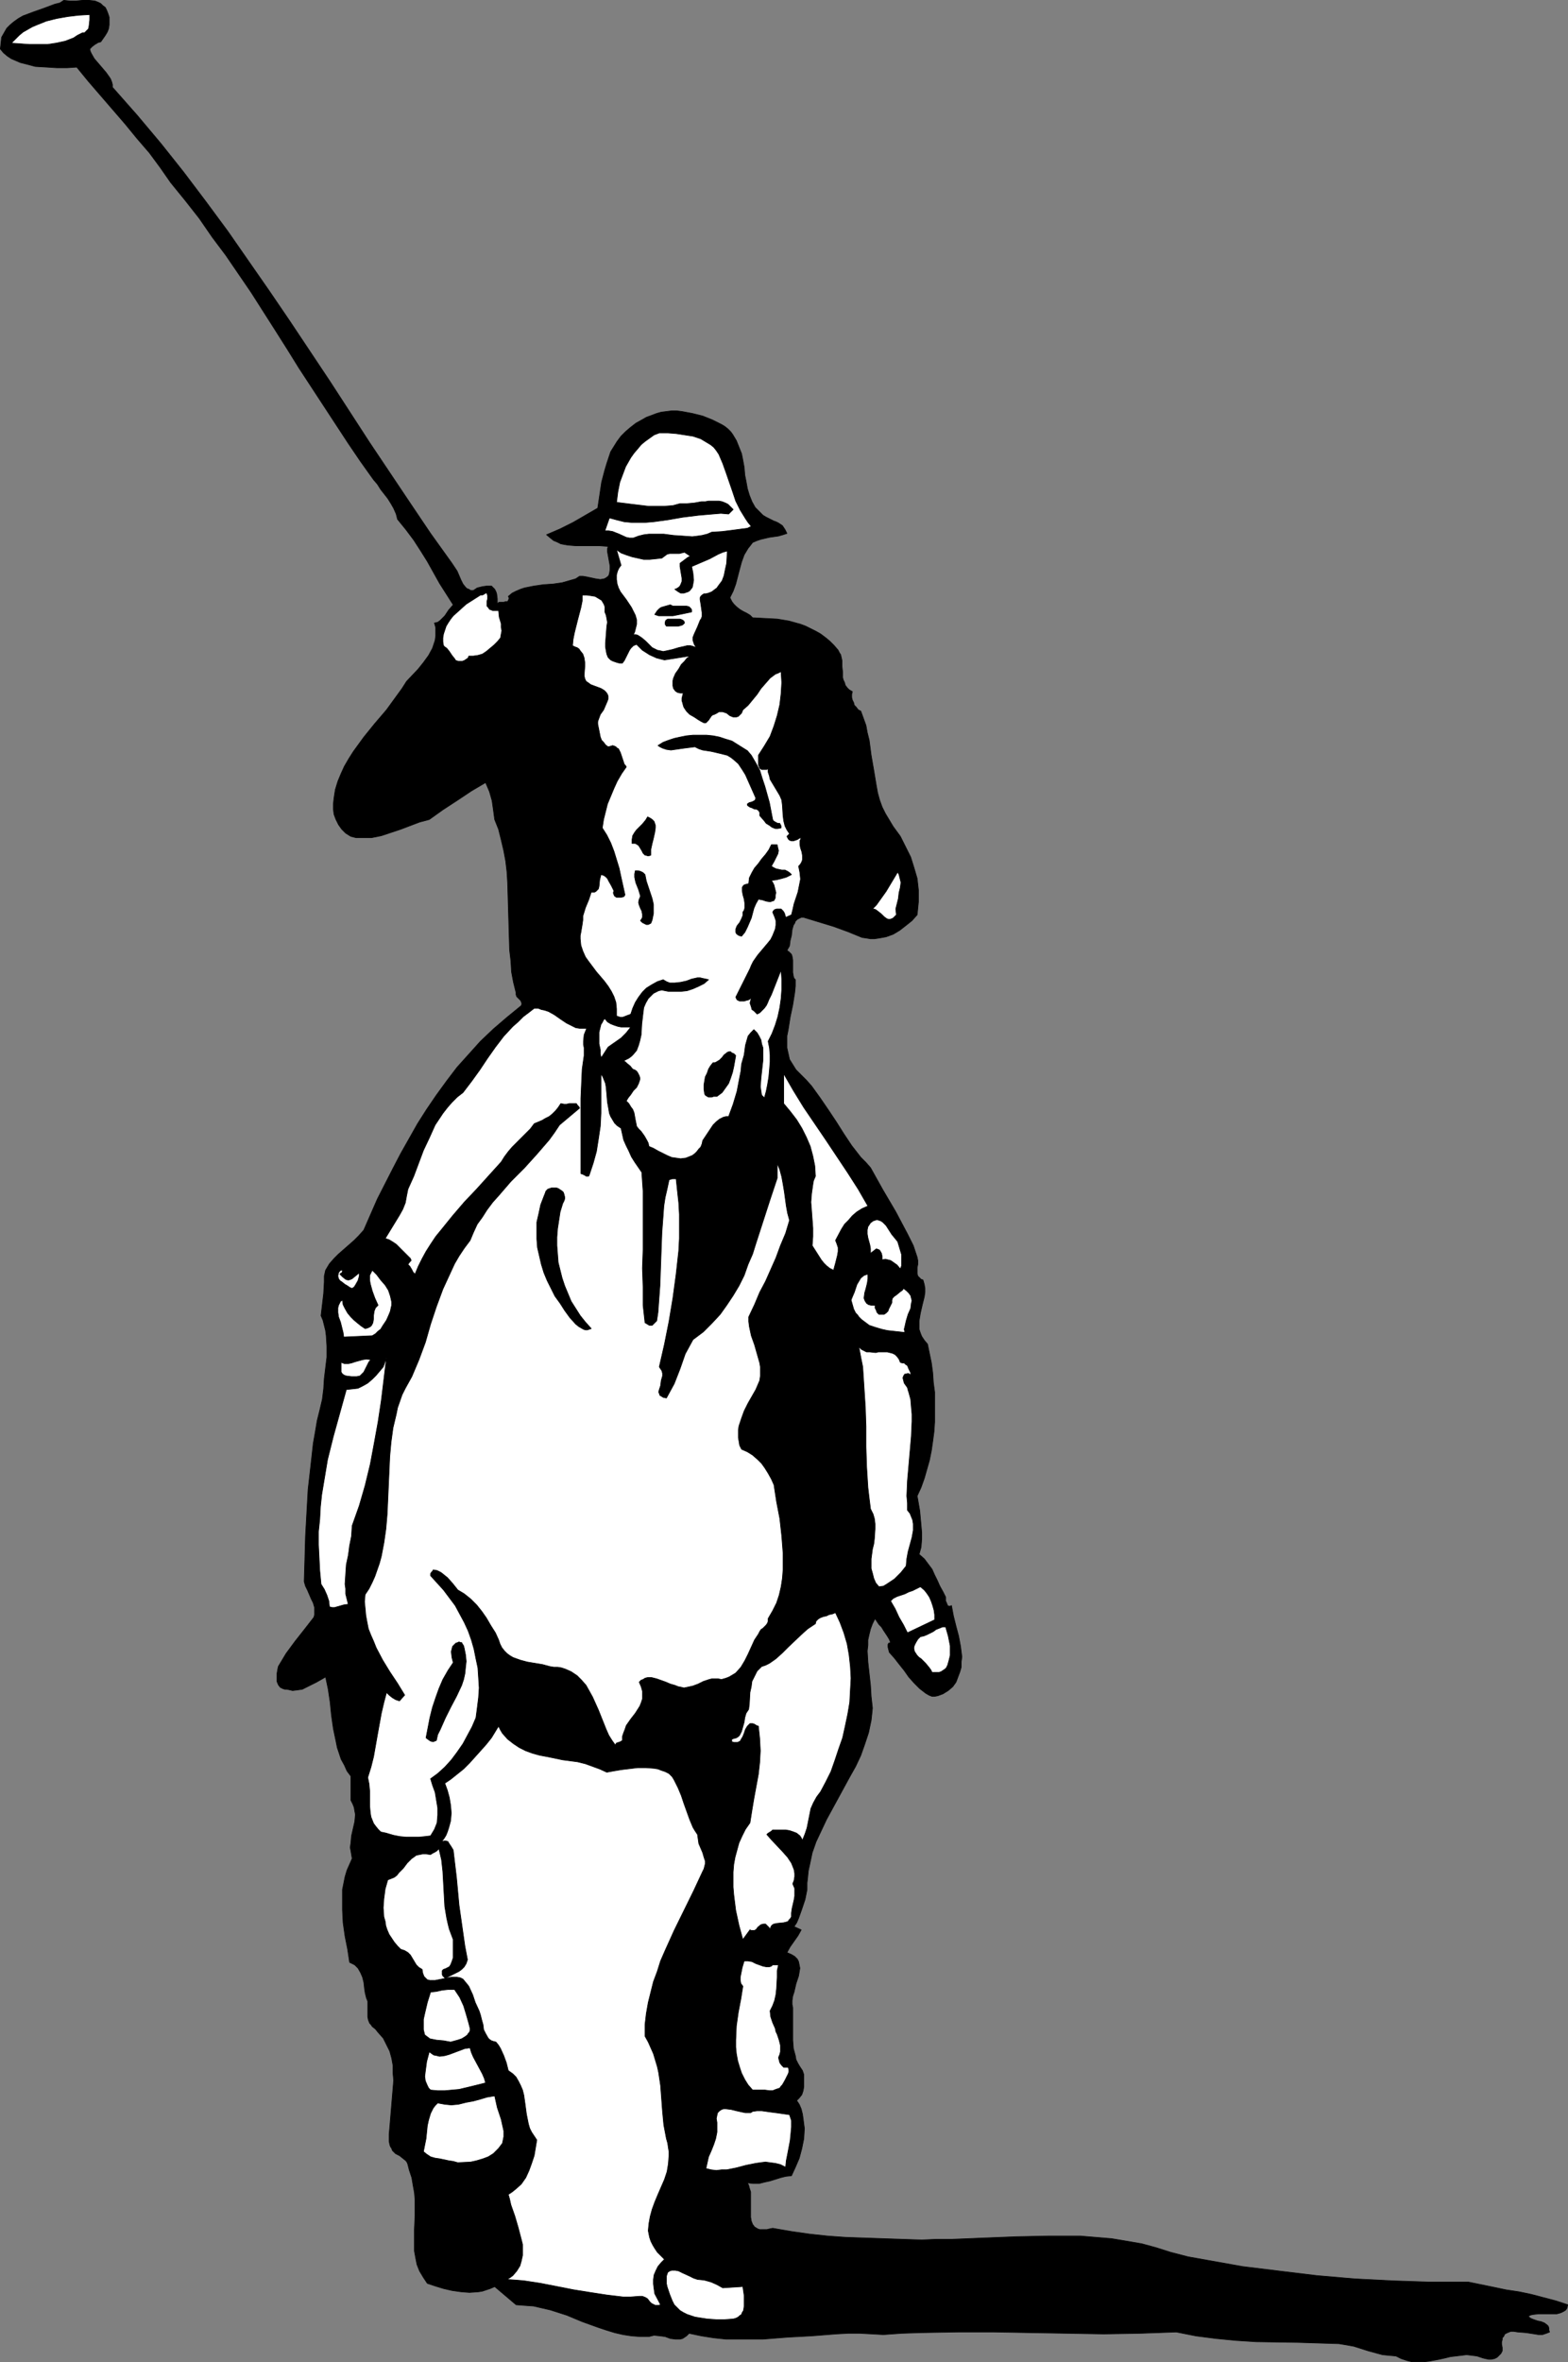 <?xml version="1.0" encoding="UTF-8" standalone="no"?>
<svg
   version="1.0"
   width="103.444mm"
   height="155.711mm"
   id="svg36"
   sodipodi:docname="Polo 4.wmf"
   xmlns:inkscape="http://www.inkscape.org/namespaces/inkscape"
   xmlns:sodipodi="http://sodipodi.sourceforge.net/DTD/sodipodi-0.dtd"
   xmlns="http://www.w3.org/2000/svg"
   xmlns:svg="http://www.w3.org/2000/svg">
  <rect width="100%" height="100%" fill="#808080" stroke="none"/>
  <sodipodi:namedview
     id="namedview36"
     pagecolor="#ffffff"
     bordercolor="#000000"
     borderopacity="0.25"
     inkscape:showpageshadow="2"
     inkscape:pageopacity="0.0"
     inkscape:pagecheckerboard="0"
     inkscape:deskcolor="#d1d1d1"
     inkscape:document-units="mm" />
  <defs
     id="defs1">
    <pattern
       id="WMFhbasepattern"
       patternUnits="userSpaceOnUse"
       width="6"
       height="6"
       x="0"
       y="0" />
  </defs>
  <path
     style="fill:#000000;fill-opacity:1;fill-rule:evenodd;stroke:#000000;stroke-width:0.162px;stroke-linecap:round;stroke-linejoin:round;stroke-miterlimit:4;stroke-dasharray:none;stroke-opacity:1"
     d="m 26.899,3.313 0.323,0.97 v 0.97 0.97 l -0.162,0.97 -0.323,0.808 -0.485,0.808 -1.131,1.616 -0.646,0.162 -0.808,0.485 -0.646,0.485 -0.646,0.646 0.162,0.646 0.323,0.646 0.646,1.131 1.939,2.262 0.969,1.131 0.808,1.131 0.323,0.485 0.323,0.808 0.162,0.646 v 0.646 l 6.139,6.948 5.978,7.11 5.655,7.11 5.493,7.272 5.493,7.433 5.17,7.433 5.17,7.433 5.17,7.595 10.017,15.028 9.855,15.19 10.178,15.19 5.008,7.433 5.331,7.433 0.646,0.97 0.646,0.97 0.485,1.131 0.485,1.131 0.485,0.97 0.646,0.808 0.323,0.323 0.485,0.162 0.485,0.323 h 0.646 l 0.485,-0.323 0.485,-0.323 1.292,-0.323 1.131,-0.162 h 1.131 l 0.485,0.485 0.323,0.323 0.323,0.646 0.162,0.485 0.162,1.293 v 1.131 l 0.485,-0.323 h 0.485 0.646 l 0.485,-0.162 h 0.485 l 0.162,-0.323 0.162,-0.323 v -0.323 l -0.162,-0.323 0.969,-0.808 0.969,-0.485 1.131,-0.485 0.969,-0.323 2.423,-0.485 2.262,-0.323 2.423,-0.162 2.262,-0.323 1.131,-0.323 1.131,-0.323 1.131,-0.323 0.969,-0.646 h 0.808 l 0.969,0.162 2.262,0.485 1.131,0.162 0.969,-0.162 0.323,-0.162 0.485,-0.323 0.323,-0.323 0.162,-0.485 0.162,-0.97 v -0.97 l -0.323,-1.778 -0.323,-1.778 v -0.646 l 0.162,-0.646 -2.1,-0.162 h -2.1 -3.877 l -1.939,-0.162 -0.969,-0.162 -0.808,-0.162 -0.969,-0.485 -0.808,-0.323 -0.808,-0.646 -0.969,-0.808 3.393,-1.454 3.231,-1.616 3.07,-1.778 3.07,-1.778 0.485,-3.232 0.485,-3.232 0.808,-3.07 0.485,-1.616 0.485,-1.454 0.485,-1.454 0.808,-1.293 0.808,-1.293 0.969,-1.293 1.131,-1.131 1.131,-0.97 1.454,-1.131 1.454,-0.808 1.131,-0.646 1.292,-0.485 1.292,-0.485 1.131,-0.323 1.292,-0.162 1.292,-0.162 h 1.292 l 1.292,0.162 2.585,0.485 2.585,0.646 2.423,0.97 2.262,1.131 0.808,0.485 0.808,0.646 0.646,0.646 0.485,0.646 0.969,1.616 0.646,1.616 0.646,1.616 0.323,1.616 0.323,1.778 0.162,1.939 0.323,1.616 0.323,1.778 0.485,1.616 0.646,1.616 0.808,1.454 0.646,0.646 0.646,0.646 0.646,0.646 0.808,0.485 0.969,0.485 0.969,0.485 0.485,0.162 0.646,0.323 0.969,0.646 0.646,0.97 0.485,0.97 -0.969,0.323 -1.131,0.323 -2.262,0.323 -2.1,0.485 -0.969,0.323 -1.131,0.485 -0.485,0.646 -0.646,0.808 -0.969,1.616 -0.646,1.778 -0.485,1.778 -0.969,3.717 -0.646,1.778 -0.808,1.616 0.485,0.97 0.485,0.646 0.646,0.646 0.808,0.646 0.808,0.485 0.969,0.485 0.808,0.485 0.646,0.646 3.07,0.162 3.07,0.162 2.908,0.485 2.908,0.808 1.292,0.485 1.292,0.646 1.292,0.646 1.131,0.646 1.292,0.97 0.969,0.808 1.131,1.131 0.969,1.131 0.323,0.646 0.323,0.485 0.323,1.454 v 1.454 l 0.162,1.454 v 1.293 l 0.162,0.646 0.323,0.646 0.162,0.646 0.485,0.646 0.485,0.485 0.808,0.485 -0.162,0.646 v 0.808 l 0.162,0.646 0.323,0.646 0.162,0.646 0.485,0.485 0.485,0.646 0.646,0.323 0.646,1.778 0.646,1.778 0.323,1.778 0.485,1.939 0.485,3.717 0.646,3.717 0.646,3.878 0.323,1.778 0.485,1.778 0.646,1.778 0.808,1.616 0.969,1.616 0.969,1.616 1.777,2.424 1.292,2.585 1.292,2.585 0.808,2.585 0.808,2.747 0.323,2.909 v 1.454 1.454 l -0.162,1.616 -0.162,1.616 -1.292,1.454 -1.616,1.293 -1.454,1.131 -1.616,0.97 -1.777,0.646 -1.777,0.323 -1.131,0.162 h -0.969 l -0.969,-0.162 -1.131,-0.162 -3.554,-1.454 -3.554,-1.293 -3.716,-1.131 -3.716,-1.131 h -0.646 l -0.646,0.323 -0.323,0.162 -0.485,0.485 -0.162,0.485 -0.323,0.485 -0.323,1.131 -0.162,1.454 -0.323,1.293 -0.162,1.293 -0.646,1.131 0.485,0.323 0.323,0.323 0.323,0.323 0.162,0.485 0.162,0.97 v 0.97 1.131 0.97 l 0.162,0.97 0.162,0.485 0.323,0.323 v 1.616 l -0.162,1.616 -0.485,3.07 -0.646,3.07 -0.485,3.07 -0.323,1.616 v 1.454 1.454 l 0.323,1.454 0.323,1.454 0.808,1.293 0.808,1.293 1.292,1.293 1.292,1.293 1.292,1.454 2.1,2.909 2.1,3.07 1.939,2.909 1.939,3.07 1.939,2.909 2.262,2.909 1.292,1.293 1.131,1.293 3.07,5.494 1.616,2.747 1.616,2.747 1.454,2.747 1.454,2.747 1.454,2.909 0.969,2.909 0.162,0.808 v 0.97 l -0.162,0.808 v 0.646 0.808 l 0.162,0.646 0.485,0.485 0.323,0.323 0.485,0.162 0.323,1.131 0.162,0.97 v 0.97 l -0.162,1.131 -0.485,1.939 -0.485,2.101 -0.323,1.939 v 1.131 0.97 l 0.323,0.97 0.323,0.808 0.646,0.97 0.808,0.97 0.969,4.686 0.323,2.424 0.162,2.424 0.323,2.424 v 2.424 2.424 2.585 l -0.162,2.424 -0.323,2.424 -0.323,2.262 -0.485,2.424 -0.646,2.262 -0.646,2.262 -0.808,2.262 -0.969,2.101 0.646,3.717 0.162,1.778 0.162,1.778 0.162,1.778 v 1.778 l -0.162,1.939 -0.485,1.778 1.292,1.131 0.969,1.293 0.969,1.293 0.646,1.454 0.646,1.293 0.646,1.454 0.808,1.454 0.646,1.293 v 0.97 l 0.162,0.323 0.323,0.808 0.323,0.162 h 0.323 l 0.323,-0.162 0.485,2.585 0.646,2.585 0.646,2.424 0.485,2.585 0.323,2.585 -0.162,1.293 v 1.293 l -0.323,1.131 -0.485,1.293 -0.485,1.293 -0.808,1.131 -1.131,0.97 -1.292,0.808 -1.292,0.485 -0.808,0.162 h -0.646 l -0.808,-0.323 -0.808,-0.485 -1.454,-1.131 -1.454,-1.454 -1.292,-1.454 -1.131,-1.616 -1.292,-1.616 -1.131,-1.454 -1.292,-1.454 -0.162,-0.646 -0.162,-0.646 v -0.323 -0.323 l 0.162,-0.323 0.485,-0.162 -0.323,-0.808 -0.485,-0.808 -0.969,-1.454 -0.485,-0.808 -0.646,-0.646 -0.969,-1.454 -0.646,1.293 -0.485,1.293 -0.323,1.293 -0.323,1.454 v 1.293 l -0.162,1.454 0.162,2.747 0.646,5.817 0.162,2.747 0.323,2.909 -0.162,1.616 -0.162,1.454 -0.646,3.07 -0.969,2.909 -0.969,2.747 -1.292,2.747 -1.454,2.585 -2.908,5.333 -2.908,5.333 -1.292,2.747 -1.292,2.747 -0.969,2.747 -0.646,3.07 -0.323,1.454 -0.162,1.616 -0.162,1.454 v 1.616 l -0.485,2.424 -0.808,2.424 -0.808,2.262 -0.485,1.131 -0.646,0.97 1.777,0.808 -0.808,1.454 -1.939,2.747 -0.808,1.454 1.131,0.485 0.808,0.485 0.646,0.646 0.323,0.646 0.162,0.808 0.162,0.808 -0.162,0.97 -0.162,0.97 -0.646,1.939 -0.485,2.101 -0.323,0.97 -0.162,1.131 v 0.97 l 0.162,0.808 v 2.101 1.939 2.101 1.939 l 0.162,2.101 0.485,1.778 0.162,0.97 0.485,0.97 0.485,0.808 0.646,0.97 0.323,0.97 v 0.97 1.131 0.97 l -0.162,0.97 -0.323,0.97 -0.646,0.808 -0.646,0.646 0.646,0.97 0.485,1.131 0.323,1.293 0.162,1.131 0.162,1.293 0.162,1.131 -0.162,2.585 -0.485,2.424 -0.646,2.424 -0.969,2.262 -0.969,2.101 -1.454,0.162 -1.292,0.323 -2.585,0.808 -1.454,0.323 -1.292,0.323 h -1.454 l -1.454,-0.162 0.323,0.646 0.162,0.646 0.323,0.97 v 0.97 0.97 3.393 0.97 l 0.162,0.97 0.323,0.808 0.485,0.646 0.808,0.485 0.485,0.162 h 0.485 1.292 l 0.646,-0.162 0.808,-0.162 4.685,0.808 4.524,0.646 4.524,0.485 4.524,0.323 9.37,0.323 4.685,0.162 4.847,0.162 3.716,-0.162 h 3.877 l 7.916,-0.323 8.078,-0.323 7.916,-0.162 h 4.039 4.039 l 3.877,0.323 3.877,0.323 3.877,0.646 3.716,0.646 3.554,0.97 3.554,1.131 4.362,1.131 4.524,0.808 9.047,1.616 9.209,1.131 9.37,1.131 9.37,0.808 9.37,0.485 9.532,0.323 h 9.532 l 6.301,1.293 3.07,0.646 3.231,0.485 3.07,0.646 3.07,0.808 3.07,0.808 2.908,0.97 -0.162,0.808 -0.323,0.485 -0.485,0.323 -0.646,0.323 -0.485,0.162 -0.646,0.162 h -2.262 -0.808 -1.454 l -1.454,0.162 -0.646,0.162 -0.485,0.323 0.646,0.485 0.808,0.323 0.969,0.323 0.808,0.162 0.808,0.323 0.646,0.485 0.323,0.323 0.162,0.485 v 0.485 l 0.162,0.485 -0.808,0.323 -0.969,0.323 h -0.969 l -0.969,-0.162 -2.1,-0.323 -2.1,-0.162 -0.969,-0.162 h -0.808 l -0.808,0.323 -0.646,0.323 -0.323,0.646 -0.323,0.323 v 0.485 l -0.162,0.485 v 0.646 l 0.162,0.808 v 0.808 l -0.323,0.646 -0.485,0.485 -0.485,0.485 -0.646,0.323 -0.808,0.162 h -0.646 l -0.808,-0.162 -0.646,-0.162 -1.454,-0.485 -1.292,-0.162 -1.292,-0.162 -1.292,0.162 -2.746,0.323 -1.292,0.323 -1.454,0.323 -2.585,0.485 -1.454,0.162 h -1.292 -1.454 l -1.292,-0.323 -1.454,-0.485 -1.292,-0.646 -1.777,-0.162 -1.616,-0.162 -3.554,-0.97 -3.554,-1.131 -1.777,-0.323 -1.939,-0.323 -5.17,-0.162 -5.17,-0.162 -10.34,-0.162 -5.008,-0.323 -5.008,-0.485 -5.008,-0.646 -4.847,-0.97 -9.047,0.323 -9.047,0.162 -9.047,-0.162 -9.209,-0.162 -9.047,-0.162 h -9.209 l -9.209,0.162 -4.685,0.162 -4.524,0.323 -2.908,-0.162 -2.908,-0.162 h -3.07 l -2.908,0.162 -6.139,0.485 -5.978,0.323 -6.139,0.485 h -3.07 -3.07 -3.07 l -3.07,-0.323 -3.07,-0.485 -3.07,-0.646 -0.646,0.646 -0.485,0.323 -0.485,0.323 -0.646,0.162 h -1.131 l -1.292,-0.162 -1.292,-0.485 -1.292,-0.162 -1.454,-0.162 -0.646,0.162 -0.646,0.162 h -2.262 l -2.1,-0.162 -2.1,-0.323 -2.1,-0.485 -2.1,-0.646 -1.939,-0.646 -4.039,-1.454 -3.877,-1.616 -4.039,-1.293 -2.1,-0.485 -2.1,-0.485 -2.262,-0.162 -2.1,-0.162 -5.331,-4.525 -1.131,0.485 -0.969,0.323 -0.969,0.323 -0.969,0.162 -2.262,0.162 -2.1,-0.162 -2.262,-0.323 -2.1,-0.485 -2.1,-0.646 -1.939,-0.646 -0.969,-1.454 -0.969,-1.616 -0.646,-1.616 -0.323,-1.616 -0.323,-1.778 v -1.616 -3.717 l 0.162,-3.555 v -3.878 l -0.162,-1.778 -0.323,-1.778 -0.323,-1.939 -0.646,-1.939 -0.162,-0.646 -0.162,-0.646 -0.162,-0.485 -0.323,-0.485 -0.808,-0.646 -0.808,-0.646 -0.969,-0.485 -0.808,-0.808 -0.162,-0.485 -0.323,-0.485 -0.162,-0.485 -0.162,-0.808 v -1.778 l 0.162,-1.778 0.323,-3.878 0.323,-3.878 0.323,-3.878 -0.162,-1.778 v -1.939 l -0.323,-1.778 -0.485,-1.778 -0.808,-1.616 -0.808,-1.616 -1.292,-1.454 -0.646,-0.808 -0.808,-0.646 -0.323,-0.485 -0.323,-0.323 -0.323,-0.808 -0.162,-0.808 v -2.909 -0.97 l -0.323,-0.808 -0.323,-1.293 -0.162,-1.131 -0.162,-1.454 -0.323,-1.293 -0.485,-1.131 -0.646,-1.131 -0.323,-0.323 -0.485,-0.485 -0.646,-0.323 -0.646,-0.323 -0.485,-3.232 -0.646,-3.232 -0.485,-3.393 -0.162,-3.232 v -3.393 -1.616 l 0.323,-1.616 0.323,-1.616 0.485,-1.616 0.646,-1.454 0.646,-1.454 -0.162,-0.97 -0.162,-0.97 -0.162,-0.808 0.162,-1.131 0.162,-1.778 0.808,-3.555 0.162,-1.778 -0.162,-0.808 -0.162,-0.97 -0.323,-0.808 -0.485,-0.97 v -5.979 l -0.969,-1.293 -0.646,-1.454 -0.808,-1.454 -0.485,-1.454 -0.485,-1.454 -0.323,-1.616 -0.646,-3.07 -0.485,-3.393 -0.323,-3.232 -0.485,-3.232 -0.646,-3.07 -2.262,1.293 -2.262,1.131 -1.292,0.646 -1.131,0.162 -1.292,0.162 -0.646,-0.162 -0.808,-0.162 H 71.005 l -0.485,-0.162 -0.323,-0.162 -0.323,-0.162 -0.485,-0.646 -0.323,-0.808 v -0.97 -0.97 l 0.162,-0.97 0.162,-0.808 0.969,-1.616 0.969,-1.616 2.262,-3.07 2.423,-3.07 2.262,-2.909 0.162,-0.646 v -0.646 -1.131 l -0.323,-1.131 -0.485,-0.97 -0.485,-1.131 -0.485,-1.131 -0.485,-0.97 -0.323,-1.131 0.162,-5.494 0.162,-5.817 0.323,-5.817 0.323,-5.817 0.646,-5.656 0.646,-5.817 0.485,-2.747 0.485,-2.909 0.646,-2.585 0.646,-2.747 0.323,-2.585 0.162,-2.585 0.646,-5.333 v -2.747 l -0.162,-2.585 -0.162,-1.293 -0.323,-1.293 -0.323,-1.293 -0.485,-1.131 0.323,-2.747 0.323,-2.747 0.162,-2.909 v -1.454 l 0.323,-1.454 0.969,-1.616 1.131,-1.293 1.131,-1.131 1.292,-1.131 2.585,-2.262 1.131,-1.131 1.292,-1.454 3.393,-7.756 3.877,-7.595 1.939,-3.717 2.1,-3.717 2.1,-3.717 2.262,-3.555 2.423,-3.555 2.585,-3.555 2.585,-3.393 2.908,-3.232 2.908,-3.232 3.231,-3.07 3.393,-2.909 3.554,-2.909 0.162,-0.485 -0.162,-0.485 -0.162,-0.323 -0.323,-0.323 -0.646,-0.646 -0.162,-0.485 v -0.485 l -0.646,-2.585 -0.485,-2.585 -0.162,-2.747 -0.323,-2.747 -0.162,-5.494 -0.162,-5.656 -0.162,-5.494 -0.162,-2.747 -0.323,-2.747 -0.485,-2.585 -0.646,-2.747 -0.646,-2.585 -0.969,-2.424 -0.323,-2.424 -0.323,-2.262 -0.646,-2.262 -0.969,-2.262 -3.554,2.101 -3.393,2.262 -3.716,2.424 -3.393,2.424 -2.423,0.646 -4.685,1.778 -2.423,0.808 -2.423,0.808 -2.423,0.485 H 90.069 88.776 l -1.292,-0.323 -1.292,-0.808 -0.969,-0.97 -0.808,-1.131 -0.646,-1.293 -0.485,-1.293 -0.162,-1.293 v -1.293 l 0.162,-1.454 0.323,-2.101 0.646,-2.101 0.808,-1.939 0.808,-1.778 1.131,-1.939 1.131,-1.778 2.585,-3.555 2.746,-3.393 2.908,-3.393 2.585,-3.555 1.292,-1.778 1.131,-1.778 2.908,-3.07 1.292,-1.616 1.292,-1.778 0.969,-1.778 0.323,-0.97 0.323,-0.97 0.162,-1.131 v -0.97 -1.131 l -0.323,-1.131 0.808,-0.162 0.646,-0.485 0.646,-0.646 0.485,-0.485 0.969,-1.454 1.131,-1.293 -3.393,-5.332 -3.07,-5.494 -1.616,-2.585 -1.777,-2.747 -1.939,-2.585 -2.1,-2.585 -0.323,-1.293 -0.646,-1.454 -0.646,-1.131 -0.808,-1.293 -1.777,-2.262 -0.808,-1.293 -0.969,-1.131 -3.231,-4.525 -3.07,-4.525 -6.139,-9.372 -6.139,-9.372 -2.908,-4.686 -3.07,-4.848 -5.978,-9.372 -6.301,-9.211 -3.393,-4.525 -3.231,-4.686 -3.554,-4.525 -3.554,-4.363 -2.585,-3.717 -2.746,-3.717 -3.07,-3.555 -2.908,-3.555 -3.07,-3.555 -3.07,-3.555 -3.07,-3.555 -2.908,-3.555 -2.423,0.162 H 14.136 L 11.551,16.725 8.805,16.563 6.382,15.917 5.089,15.594 3.958,15.109 2.827,14.624 1.858,13.978 0.889,13.17 0.081,12.2 0.242,10.746 0.404,9.291 1.05,8.16 1.696,7.029 2.504,6.221 3.473,5.413 4.604,4.605 5.735,3.959 8.32,2.989 11.067,2.02 13.652,1.05 14.944,0.727 15.913,0.081 17.367,0.242 h 1.616 l 1.616,-0.162 h 1.616 l 1.454,0.162 0.808,0.323 0.646,0.323 0.485,0.485 0.646,0.485 0.323,0.646 z"
     id="path1" />
  <path
     style="fill:#ffffff;fill-opacity:1;fill-rule:evenodd;stroke:#000000;stroke-width:0.162px;stroke-linecap:round;stroke-linejoin:round;stroke-miterlimit:4;stroke-dasharray:none;stroke-opacity:1"
     d="m 22.376,3.636 v 1.293 l -0.162,1.454 -0.162,0.808 -0.485,0.485 -0.485,0.485 H 20.599 L 20.276,8.322 19.306,8.807 18.337,9.453 16.237,10.261 13.975,10.746 11.875,11.069 H 9.613 7.351 L 2.827,10.746 3.797,9.776 4.766,8.807 5.735,7.999 7.997,6.706 9.128,6.221 11.551,5.252 14.136,4.605 16.883,4.121 19.629,3.797 Z"
     id="path2" />
  <path
     style="fill:#ffffff;fill-opacity:1;fill-rule:evenodd;stroke:#000000;stroke-width:0.162px;stroke-linecap:round;stroke-linejoin:round;stroke-miterlimit:4;stroke-dasharray:none;stroke-opacity:1"
     d="m 179.249,113.195 0.969,2.262 0.808,2.262 1.616,4.686 0.808,2.424 1.131,2.262 1.292,2.101 0.646,0.97 0.808,0.97 -0.969,0.485 -1.292,0.162 -2.423,0.323 -2.585,0.323 -2.585,0.162 -1.131,0.485 -1.292,0.323 -1.131,0.162 -1.292,0.162 -2.262,-0.162 -2.423,-0.162 -2.423,-0.323 h -2.585 -1.131 l -1.292,0.162 -1.292,0.323 -1.292,0.485 h -0.969 l -0.808,-0.162 -1.777,-0.808 -0.808,-0.323 -0.808,-0.323 -0.969,-0.162 h -0.969 l 1.131,-3.232 1.777,0.485 1.939,0.485 1.777,0.162 h 1.777 1.777 l 1.939,-0.162 3.554,-0.485 3.716,-0.646 3.877,-0.485 3.716,-0.323 1.939,-0.162 1.939,0.162 1.131,-1.131 -0.646,-0.646 -0.646,-0.646 -0.646,-0.323 -0.808,-0.323 -0.808,-0.162 h -0.808 -1.777 l -0.808,0.162 h -0.969 l -1.777,0.323 -1.777,0.162 h -1.777 l -1.777,0.485 -2.1,0.162 h -1.939 -2.1 l -4.039,-0.485 -3.877,-0.485 0.323,-2.585 0.485,-2.424 0.969,-2.585 0.485,-1.293 0.646,-1.131 0.646,-1.131 0.808,-1.131 0.969,-1.131 0.808,-0.97 0.969,-0.808 1.131,-0.808 1.131,-0.808 1.292,-0.485 h 2.1 l 2.1,0.162 2.1,0.323 2.1,0.323 1.939,0.646 0.808,0.485 0.808,0.485 0.808,0.485 0.808,0.646 0.646,0.808 z"
     id="path3" />
  <path
     style="fill:#ffffff;fill-opacity:1;fill-rule:evenodd;stroke:#000000;stroke-width:0.162px;stroke-linecap:round;stroke-linejoin:round;stroke-miterlimit:4;stroke-dasharray:none;stroke-opacity:1"
     d="m 165.031,139.049 0.646,-0.485 0.646,-0.485 0.646,-0.162 h 0.808 1.616 l 0.646,-0.162 0.646,-0.162 1.454,0.97 -0.646,0.323 -0.646,0.485 -0.646,0.485 -0.646,0.485 v 0.808 l 0.162,0.97 0.323,1.939 v 0.808 l -0.323,0.808 -0.162,0.323 -0.323,0.323 -0.485,0.323 -0.485,0.162 0.646,0.485 0.808,0.485 h 0.485 0.323 l 0.485,-0.162 0.485,-0.162 0.323,-0.162 0.323,-0.323 0.485,-0.646 0.162,-0.808 0.162,-0.97 -0.162,-1.778 -0.162,-0.808 -0.162,-0.808 1.131,-0.485 1.131,-0.485 2.262,-0.97 2.1,-1.131 1.131,-0.485 1.131,-0.323 -0.162,3.07 -0.323,1.454 -0.323,1.616 -0.485,1.293 -0.969,1.293 -0.323,0.485 -0.646,0.485 -0.646,0.485 -0.808,0.323 -0.646,0.162 h -0.485 l -0.485,0.323 -0.323,0.323 -0.162,0.323 v 0.485 l 0.162,0.97 0.162,1.131 0.162,1.131 v 0.97 l -0.162,0.485 -0.323,0.485 -0.323,0.808 -0.323,0.808 -0.808,1.778 -0.323,0.808 v 0.808 l 0.323,0.97 0.485,0.808 -0.808,-0.323 -0.646,-0.162 h -0.808 l -0.646,0.162 -1.454,0.323 -1.616,0.485 -1.454,0.323 -0.808,0.162 -0.646,-0.162 -0.808,-0.162 -0.646,-0.323 -0.646,-0.323 -0.808,-0.808 -0.808,-0.808 -0.969,-0.808 -0.969,-0.646 -0.485,-0.162 h -0.646 l 0.323,-0.646 0.162,-0.646 0.323,-1.293 v -1.131 l -0.323,-1.131 -0.485,-0.97 -0.485,-0.97 -1.292,-1.939 -1.454,-1.939 -0.485,-0.97 -0.323,-0.97 -0.162,-1.131 v -1.131 l 0.162,-0.646 0.162,-0.485 0.323,-0.646 0.485,-0.646 -1.131,-3.878 1.131,0.808 1.292,0.485 1.454,0.485 1.454,0.323 1.454,0.323 h 1.454 l 1.616,-0.162 z"
     id="path4" />
  <path
     style="fill:#ffffff;fill-opacity:1;fill-rule:evenodd;stroke:#000000;stroke-width:0.162px;stroke-linecap:round;stroke-linejoin:round;stroke-miterlimit:4;stroke-dasharray:none;stroke-opacity:1"
     d="m 121.411,147.775 0.162,0.646 v 0.808 l -0.162,0.646 v 0.485 0.646 l 0.323,0.323 0.323,0.485 0.485,0.162 0.323,0.162 h 1.454 l 0.162,1.616 0.485,1.616 v 0.97 l 0.162,0.808 -0.162,0.808 -0.162,0.97 -0.808,0.97 -0.808,0.808 -0.969,0.808 -0.969,0.808 -0.969,0.646 -1.131,0.323 -1.131,0.162 h -1.131 l -0.162,0.485 -0.485,0.323 -0.485,0.323 -0.485,0.162 h -0.485 -0.485 l -0.646,-0.162 -0.323,-0.485 -0.646,-0.808 -0.323,-0.485 -0.323,-0.485 -0.646,-0.808 -0.485,-0.323 -0.323,-0.323 -0.162,-0.97 v -0.97 l 0.162,-0.97 0.323,-0.97 0.323,-0.97 0.485,-0.808 0.646,-0.97 0.646,-0.808 1.616,-1.454 1.616,-1.454 1.777,-1.131 1.777,-1.131 h 0.162 0.323 l 0.323,-0.162 0.485,-0.323 h 0.162 z"
     id="path5" />
  <path
     style="fill:#ffffff;fill-opacity:1;fill-rule:evenodd;stroke:#000000;stroke-width:0.162px;stroke-linecap:round;stroke-linejoin:round;stroke-miterlimit:4;stroke-dasharray:none;stroke-opacity:1"
     d="m 150.814,152.461 0.323,0.808 0.162,0.808 0.162,0.97 -0.162,0.97 -0.162,2.101 -0.162,2.101 v 0.97 l 0.162,0.97 0.162,0.808 0.323,0.808 0.646,0.646 0.646,0.323 0.969,0.323 0.646,0.162 h 0.646 l 0.485,-0.646 0.323,-0.646 0.323,-0.646 0.323,-0.646 0.323,-0.646 0.323,-0.485 0.646,-0.646 0.808,-0.323 1.454,1.454 1.777,1.131 1.777,0.808 1.939,0.485 6.139,-0.97 -0.162,0.323 -0.323,0.162 -0.646,0.808 -0.808,0.808 -0.646,1.131 -0.808,1.131 -0.485,1.131 -0.162,0.646 v 0.646 0.646 l 0.162,0.646 0.485,0.646 0.485,0.323 0.646,0.162 h 0.808 l -0.162,0.646 -0.162,0.646 v 0.646 l 0.162,0.485 0.162,0.646 0.162,0.485 0.646,0.97 0.808,0.808 1.131,0.646 0.969,0.646 0.808,0.485 0.323,0.162 0.323,0.162 h 0.485 l 0.323,-0.323 0.323,-0.323 0.323,-0.485 0.323,-0.485 0.323,-0.323 0.485,-0.162 0.646,-0.323 0.485,-0.323 h 0.485 0.485 l 0.969,0.323 0.808,0.646 0.808,0.323 h 0.485 0.323 l 0.485,-0.162 0.323,-0.323 0.485,-0.485 0.323,-0.808 1.292,-1.131 2.262,-2.747 0.969,-1.454 1.131,-1.293 1.131,-1.293 1.292,-0.97 0.808,-0.323 0.646,-0.323 0.162,2.747 -0.162,2.747 -0.323,2.747 -0.646,2.747 -0.808,2.585 -0.969,2.585 -1.454,2.424 -1.454,2.262 v 0.646 0.485 0.485 0.323 0.485 l 0.162,0.323 0.162,0.485 0.485,0.323 h 0.969 0.323 l 0.323,-0.323 v 0.97 l 0.323,0.97 0.162,0.808 0.485,0.808 0.969,1.616 0.969,1.616 0.485,1.131 0.162,1.293 0.162,2.585 0.162,1.293 0.323,1.293 0.485,0.97 0.323,0.485 0.323,0.485 -0.646,0.646 0.323,0.646 0.323,0.323 0.485,0.162 h 0.485 l 0.969,-0.323 0.485,-0.323 0.485,-0.162 -0.162,0.485 -0.162,0.323 v 0.97 l 0.162,0.808 0.162,0.485 0.162,0.485 0.162,0.97 v 0.97 l -0.162,0.485 -0.162,0.323 -0.323,0.485 -0.323,0.323 0.162,0.808 0.162,0.808 0.162,1.616 -0.323,1.616 -0.323,1.616 -0.969,2.909 -0.323,1.454 -0.323,1.293 -1.454,0.646 -0.162,-0.646 -0.162,-0.485 -0.323,-0.485 -0.485,-0.485 h -0.646 -0.485 l -0.485,0.162 -0.323,0.323 -0.162,0.323 0.485,1.131 0.323,0.97 v 1.131 l -0.162,0.97 -0.323,0.808 -0.323,0.808 -0.485,0.97 -0.646,0.808 -2.585,3.07 -1.131,1.616 -0.485,0.97 -0.323,0.808 -3.554,7.11 0.162,0.323 0.162,0.323 0.646,0.323 h 0.485 0.646 l 0.485,-0.162 0.646,-0.162 0.485,-0.323 h 0.162 l -0.162,0.485 -0.162,0.646 0.162,0.485 0.162,0.485 0.162,0.646 0.485,0.323 0.808,0.808 0.646,-0.323 0.485,-0.485 0.646,-0.646 0.485,-0.646 0.323,-0.646 0.323,-0.808 0.323,-0.646 0.323,-0.646 2.423,-6.14 0.162,2.424 v 2.424 l -0.162,2.262 -0.323,2.262 -0.485,2.262 -0.646,2.101 -0.808,2.101 -0.969,1.939 0.323,1.616 0.162,1.778 v 1.778 l -0.162,1.939 -0.162,1.778 -0.323,1.939 -0.323,1.616 -0.485,1.778 v -0.162 l -0.646,-0.646 -0.162,-0.97 -0.162,-1.131 0.162,-2.262 0.485,-4.363 v -2.101 -0.97 l -0.323,-0.97 -0.162,-0.97 -0.485,-0.97 -0.485,-0.808 -0.808,-0.808 -0.485,0.485 -0.323,0.323 -0.646,0.808 -0.323,1.131 -0.323,1.131 -0.323,2.424 -0.323,1.131 -0.323,1.131 -0.162,1.778 -0.323,1.616 -0.646,3.393 -0.969,3.232 -1.131,3.07 h -0.646 l -0.646,0.162 -0.969,0.485 -0.808,0.646 -0.808,0.808 -0.646,0.97 -0.646,0.97 -1.292,1.939 -0.162,0.808 -0.323,0.808 -0.485,0.485 -0.485,0.646 -0.485,0.485 -0.646,0.485 -0.808,0.323 -0.808,0.323 -1.292,0.162 -1.131,-0.162 -1.131,-0.162 -1.131,-0.485 -2.262,-1.131 -1.131,-0.646 -1.131,-0.485 -0.162,-0.808 -0.323,-0.646 -0.646,-1.131 -0.808,-1.131 -0.646,-0.646 -0.485,-0.646 -0.323,-1.616 -0.323,-1.778 -0.323,-0.808 -0.485,-0.646 -0.485,-0.808 -0.646,-0.646 0.485,-0.808 0.646,-0.808 0.646,-0.97 0.808,-0.808 0.485,-0.97 0.162,-0.485 0.162,-0.485 v -0.485 l -0.162,-0.485 -0.323,-0.646 -0.323,-0.485 -0.485,-0.323 -0.485,-0.162 -0.646,-0.808 -0.808,-0.646 -0.323,-0.323 -0.485,-0.323 0.646,-0.323 0.646,-0.323 0.646,-0.485 0.485,-0.485 0.808,-0.97 0.485,-1.293 0.323,-1.131 0.323,-1.454 0.162,-2.747 0.323,-2.747 0.162,-1.293 0.485,-1.131 0.646,-1.131 0.808,-0.808 0.485,-0.485 0.646,-0.323 0.646,-0.323 0.808,-0.162 1.616,0.323 h 1.777 1.454 l 1.454,-0.162 1.454,-0.485 1.454,-0.646 1.292,-0.646 1.131,-0.97 -0.646,-0.162 -0.808,-0.162 -0.646,-0.162 h -0.646 l -1.454,0.323 -1.292,0.485 -1.454,0.323 -1.454,0.162 h -0.646 -0.646 l -0.808,-0.323 -0.808,-0.485 -1.454,0.485 -1.454,0.808 -1.292,0.808 -0.969,0.97 -0.969,1.293 -0.808,1.293 -0.646,1.454 -0.485,1.454 -0.323,0.162 -0.485,0.162 -0.808,0.323 -0.485,0.162 h -0.485 l -0.485,-0.162 -0.485,-0.162 v -0.97 -0.808 l -0.162,-1.616 -0.485,-1.454 -0.646,-1.293 -0.808,-1.293 -0.969,-1.293 -1.939,-2.262 -1.939,-2.585 -0.808,-1.131 -0.646,-1.454 -0.485,-1.454 -0.162,-1.616 v -0.808 l 0.162,-0.808 0.162,-0.97 0.162,-0.97 0.162,-1.131 v -0.97 l 0.646,-2.101 0.808,-1.939 0.646,-1.939 h 0.808 l 0.323,-0.162 0.162,-0.162 0.485,-0.485 0.162,-0.646 0.162,-1.616 0.162,-0.646 0.162,-0.646 0.646,0.162 0.485,0.323 0.485,0.485 0.323,0.646 0.646,1.131 0.646,1.293 -0.162,0.485 0.162,0.485 0.162,0.323 0.485,0.323 h 1.131 l 0.646,-0.162 0.162,-0.162 0.162,-0.323 -0.969,-4.363 -0.485,-2.262 -0.646,-2.101 -0.646,-2.101 -0.808,-2.101 -0.969,-1.939 -1.131,-1.778 0.323,-2.101 0.485,-1.939 0.485,-1.939 0.808,-1.939 0.808,-1.939 0.808,-1.778 1.131,-1.939 1.131,-1.616 -0.162,-0.323 -0.323,-0.323 -0.323,-0.97 -0.323,-0.97 -0.323,-0.97 -0.485,-0.97 -0.323,-0.162 -0.323,-0.323 -0.323,-0.162 -0.485,-0.162 -0.485,0.162 -0.646,0.162 -0.646,-0.485 -0.485,-0.646 -0.485,-0.485 -0.323,-0.808 -0.323,-1.616 -0.323,-1.616 v -0.646 l 0.162,-0.485 0.485,-1.293 0.808,-1.131 0.485,-1.131 0.485,-1.131 0.162,-0.485 v -0.646 l -0.162,-0.485 -0.323,-0.485 -0.485,-0.485 -0.808,-0.485 -1.292,-0.485 -1.292,-0.485 -0.646,-0.485 -0.485,-0.323 -0.323,-0.646 -0.162,-0.808 0.162,-2.262 v -0.97 l -0.162,-1.131 -0.323,-0.97 -0.646,-0.808 -0.323,-0.485 -0.485,-0.323 -0.485,-0.162 -0.646,-0.323 0.162,-1.616 0.323,-1.616 0.808,-3.232 0.808,-3.07 0.323,-1.616 v -1.454 h 1.131 l 1.131,0.162 0.969,0.162 0.808,0.485 0.808,0.485 0.485,0.808 0.162,0.323 0.162,0.485 v 0.646 z"
     id="path6" />
  <path
     style="fill:#000000;fill-opacity:1;fill-rule:evenodd;stroke:#000000;stroke-width:0.162px;stroke-linecap:round;stroke-linejoin:round;stroke-miterlimit:4;stroke-dasharray:none;stroke-opacity:1"
     d="m 172.463,152.461 -2.262,0.485 -2.423,0.485 h -1.131 -1.292 -1.131 l -0.969,-0.323 0.323,-0.485 0.323,-0.485 0.485,-0.485 0.485,-0.323 1.131,-0.323 1.131,-0.323 0.646,0.323 h 0.808 0.808 1.777 l 0.646,0.162 0.162,0.162 0.323,0.323 0.162,0.323 z"
     id="path7" />
  <path
     style="fill:#000000;fill-opacity:1;fill-rule:evenodd;stroke:#000000;stroke-width:0.162px;stroke-linecap:round;stroke-linejoin:round;stroke-miterlimit:4;stroke-dasharray:none;stroke-opacity:1"
     d="m 170.686,155.208 -0.485,0.485 -0.485,0.162 -0.646,0.162 h -1.292 -0.646 -0.646 -0.323 l -0.323,-0.485 v -0.485 l 0.162,-0.485 0.485,-0.323 h 0.646 0.646 0.646 1.131 l 0.485,0.162 0.485,0.323 z"
     id="path8" />
  <path
     style="fill:#000000;fill-opacity:1;fill-rule:evenodd;stroke:#000000;stroke-width:0.162px;stroke-linecap:round;stroke-linejoin:round;stroke-miterlimit:4;stroke-dasharray:none;stroke-opacity:1"
     d="m 187.326,188.173 1.131,1.939 0.969,1.778 0.646,2.101 0.646,1.939 1.131,4.04 0.808,4.201 0.162,0.323 0.485,0.323 0.646,0.323 h 0.485 l 0.162,0.323 0.162,0.323 v 0.485 l -0.808,0.162 h -0.646 l -0.808,-0.323 -0.646,-0.485 -0.808,-0.485 -0.485,-0.646 -1.131,-1.293 v -0.485 -0.323 l -0.323,-0.485 -0.485,-0.323 h -0.485 l -0.646,-0.323 -0.485,-0.162 -0.485,-0.323 -0.162,-0.162 v -0.323 l 0.485,-0.323 0.646,-0.162 0.646,-0.323 0.162,-0.162 0.162,-0.485 -1.292,-2.909 -1.292,-2.909 -0.808,-1.293 -0.969,-1.454 -1.292,-1.131 -0.646,-0.485 -0.808,-0.485 -1.939,-0.485 -2.1,-0.485 -2.1,-0.323 -0.969,-0.323 -0.969,-0.485 -1.292,0.162 -1.292,0.162 -1.131,0.162 -1.131,0.162 -1.131,0.162 -1.131,-0.162 -0.969,-0.323 -0.646,-0.323 -0.485,-0.323 1.292,-0.808 1.292,-0.485 1.454,-0.485 1.454,-0.323 1.616,-0.323 1.616,-0.162 h 1.616 1.777 l 1.616,0.162 1.616,0.323 1.454,0.485 1.616,0.485 1.292,0.808 1.292,0.808 1.292,0.808 z"
     id="path9" />
  <path
     style="fill:#000000;fill-opacity:1;fill-rule:evenodd;stroke:#000000;stroke-width:0.162px;stroke-linecap:round;stroke-linejoin:round;stroke-miterlimit:4;stroke-dasharray:none;stroke-opacity:1"
     d="m 162.285,213.058 -0.485,0.162 h -0.323 l -0.485,-0.162 h -0.162 l -0.485,-0.485 -0.323,-0.646 -0.485,-0.808 -0.323,-0.485 -0.485,-0.323 -0.323,-0.162 h -0.323 -0.485 v -0.485 -0.485 l 0.162,-0.97 0.485,-0.808 0.485,-0.646 0.808,-0.808 0.646,-0.646 0.808,-0.97 0.485,-0.808 0.646,0.323 0.485,0.323 0.485,0.485 0.162,0.485 0.162,0.485 v 0.646 l -0.162,1.131 -0.323,1.454 -0.323,1.293 -0.323,1.454 z"
     id="path10" />
  <path
     style="fill:#000000;fill-opacity:1;fill-rule:evenodd;stroke:#000000;stroke-width:0.162px;stroke-linecap:round;stroke-linejoin:round;stroke-miterlimit:4;stroke-dasharray:none;stroke-opacity:1"
     d="m 193.789,210.472 0.162,0.808 0.162,0.646 -0.162,0.808 -0.323,0.646 -0.646,1.293 -0.646,1.131 0.485,0.323 0.646,0.323 1.454,0.323 h 0.808 l 0.646,0.323 0.485,0.323 0.485,0.485 -0.646,0.323 -0.646,0.323 -1.131,0.323 -1.292,0.323 -1.292,0.162 0.323,0.485 0.323,0.646 0.162,0.646 0.162,0.646 0.162,0.646 -0.162,0.646 v 0.646 l -0.323,0.646 -0.485,0.162 -0.485,0.162 -0.969,-0.162 -0.969,-0.323 -0.969,-0.162 -0.646,1.131 -0.485,1.131 -0.646,2.424 -0.485,1.131 -0.485,1.131 -0.646,1.293 -0.808,0.97 -0.646,-0.162 -0.485,-0.323 -0.162,-0.162 -0.162,-0.323 v -0.323 -0.485 l 0.323,-0.808 0.646,-0.808 0.485,-0.97 0.323,-0.808 v -0.485 -0.323 l 0.323,-0.485 0.162,-0.646 v -0.97 l -0.162,-1.131 -0.323,-1.131 -0.162,-0.97 v -0.485 -0.323 l 0.162,-0.323 0.323,-0.323 0.485,-0.162 0.646,-0.162 0.162,-1.454 0.646,-1.293 0.646,-1.131 0.969,-1.131 0.808,-1.131 0.969,-1.131 0.808,-1.131 0.646,-1.293 z"
     id="path11" />
  <path
     style="fill:#000000;fill-opacity:1;fill-rule:evenodd;stroke:#000000;stroke-width:0.162px;stroke-linecap:round;stroke-linejoin:round;stroke-miterlimit:4;stroke-dasharray:none;stroke-opacity:1"
     d="m 160.831,217.906 0.323,1.616 0.485,1.454 0.969,2.909 0.323,1.454 v 1.616 0.646 l -0.162,0.808 -0.162,0.808 -0.323,0.808 -0.323,0.162 -0.323,0.162 h -0.485 l -0.323,-0.162 -0.646,-0.323 -0.485,-0.485 0.323,-0.485 0.162,-0.323 v -0.808 l -0.162,-0.808 -0.323,-0.646 -0.323,-0.808 -0.162,-0.646 0.162,-0.808 0.162,-0.323 0.162,-0.485 -0.485,-1.616 -0.646,-1.616 -0.162,-0.646 -0.162,-0.808 v -0.808 l 0.162,-0.808 h 0.646 l 0.646,0.162 0.646,0.323 z"
     id="path12" />
  <path
     style="fill:#ffffff;fill-opacity:1;fill-rule:evenodd;stroke:#000000;stroke-width:0.162px;stroke-linecap:round;stroke-linejoin:round;stroke-miterlimit:4;stroke-dasharray:none;stroke-opacity:1"
     d="m 223.515,227.924 -0.485,0.485 -0.323,0.323 -0.323,0.162 -0.485,0.162 h -0.323 l -0.485,-0.162 -0.646,-0.485 -0.646,-0.646 -0.808,-0.646 -0.646,-0.485 -0.485,-0.162 h -0.323 l 0.969,-0.97 0.808,-1.131 1.616,-2.262 1.454,-2.424 1.454,-2.424 0.323,0.646 0.162,0.646 0.323,1.293 -0.162,1.293 -0.323,1.293 -0.162,1.454 -0.323,1.293 -0.323,1.293 z"
     id="path13" />
  <path
     style="fill:#ffffff;fill-opacity:1;fill-rule:evenodd;stroke:#000000;stroke-width:0.162px;stroke-linecap:round;stroke-linejoin:round;stroke-miterlimit:4;stroke-dasharray:none;stroke-opacity:1"
     d="m 146.291,256.203 -0.323,0.808 -0.323,0.808 -0.162,1.616 v 0.808 l 0.162,0.808 v 1.939 l -0.485,3.393 -0.162,3.555 -0.162,3.717 v 3.878 3.717 3.878 3.717 3.555 l 0.485,0.162 0.646,0.323 0.162,0.162 h 0.323 0.323 l 0.162,-0.323 0.969,-2.909 0.808,-2.909 0.485,-3.07 0.485,-3.232 0.162,-3.232 v -3.232 -6.625 l 0.485,0.808 0.323,0.808 0.323,0.808 0.162,0.97 0.162,1.778 0.162,1.939 0.323,1.778 0.162,0.97 0.323,0.808 0.485,0.808 0.485,0.808 0.646,0.646 0.969,0.646 0.323,1.454 0.323,1.454 0.646,1.454 0.646,1.293 0.646,1.454 0.808,1.293 1.777,2.585 0.323,4.686 v 4.848 9.695 l -0.162,4.686 0.162,4.686 v 4.525 l 0.485,4.363 0.323,0.162 0.485,0.323 0.323,0.162 h 0.646 l 1.131,-1.131 0.323,-2.101 0.162,-2.262 0.323,-4.363 0.323,-8.888 0.162,-4.363 0.323,-4.363 0.162,-2.262 0.323,-2.101 0.485,-2.101 0.485,-2.262 0.162,-0.162 h 0.162 l 0.485,-0.162 h 0.969 l 0.323,3.07 0.323,2.909 0.162,2.909 v 3.07 2.909 l -0.162,3.07 -0.646,5.817 -0.808,5.979 -0.969,5.817 -1.131,5.656 -1.292,5.656 0.323,0.485 0.323,0.485 0.162,0.646 v 0.646 l -0.323,1.131 -0.162,1.293 -0.323,0.97 -0.162,0.646 0.162,0.323 0.162,0.485 0.323,0.162 0.485,0.323 0.808,0.162 0.969,-1.778 0.969,-1.778 1.454,-3.717 1.292,-3.717 0.969,-1.778 0.969,-1.778 2.585,-1.939 2.1,-2.101 2.1,-2.262 1.616,-2.262 1.616,-2.424 1.454,-2.424 1.292,-2.585 0.969,-2.747 1.131,-2.585 0.808,-2.585 1.777,-5.494 1.777,-5.494 1.777,-5.333 v -3.717 l 0.646,1.616 0.485,1.778 0.323,1.778 0.323,1.939 0.485,3.555 0.323,1.778 0.485,1.778 -0.969,3.232 -1.292,3.07 -1.131,3.07 -1.292,2.909 -1.292,2.909 -1.454,2.747 -1.292,3.07 -1.454,3.07 v 1.131 l 0.162,1.293 0.485,2.262 0.808,2.262 0.646,2.262 0.646,2.262 0.162,0.97 v 1.131 1.131 l -0.162,1.131 -0.485,1.131 -0.485,1.131 -1.939,3.393 -0.969,1.939 -0.646,1.778 -0.646,1.939 -0.162,0.97 v 0.97 0.97 l 0.162,0.97 0.162,0.97 0.485,0.97 1.454,0.646 1.292,0.808 1.292,1.131 0.969,0.97 0.808,1.131 0.808,1.293 0.808,1.454 0.646,1.454 0.646,4.201 0.808,4.201 0.485,4.363 0.323,4.201 v 2.101 2.101 l -0.162,2.101 -0.323,2.101 -0.485,2.101 -0.646,1.939 -0.969,1.939 -1.131,1.939 v 0.646 l -0.162,0.485 -0.323,0.485 -0.323,0.323 -0.485,0.485 -0.485,0.323 -0.323,0.485 -0.323,0.646 -0.969,1.454 -1.616,3.555 -0.808,1.616 -0.969,1.616 -1.292,1.454 -0.808,0.485 -0.808,0.485 -0.808,0.323 -1.131,0.323 -0.808,-0.162 h -0.808 -0.808 l -0.646,0.162 -1.454,0.485 -1.292,0.646 -1.292,0.485 -1.454,0.323 -0.808,0.162 -0.646,-0.162 -0.808,-0.162 -0.808,-0.323 -1.131,-0.323 -1.131,-0.485 -2.262,-0.808 -1.292,-0.323 h -0.969 l -0.646,0.162 -0.485,0.323 -0.485,0.162 -0.485,0.485 0.485,1.131 0.323,1.131 v 0.97 0.97 l -0.323,0.97 -0.323,0.808 -1.131,1.778 -1.131,1.454 -1.131,1.616 -0.323,0.97 -0.323,0.808 -0.323,0.97 v 0.97 l -0.485,0.323 -0.485,0.162 -0.485,0.162 -0.323,0.485 -0.808,-1.131 -0.808,-1.293 -0.646,-1.454 -0.646,-1.616 -1.292,-3.232 -1.454,-3.232 -0.808,-1.454 -0.808,-1.454 -1.131,-1.293 -1.131,-1.131 -1.454,-0.97 -1.454,-0.646 -0.969,-0.323 -0.969,-0.162 h -0.969 l -0.969,-0.162 -1.777,-0.485 -3.877,-0.646 -1.777,-0.485 -1.777,-0.646 -0.808,-0.485 -0.646,-0.485 -0.646,-0.646 -0.646,-0.808 -0.485,-0.97 -0.323,-0.97 -0.808,-1.778 -1.131,-1.778 -1.131,-1.939 -1.131,-1.616 -1.292,-1.616 -1.454,-1.454 -1.616,-1.293 -1.616,-0.97 -1.292,-1.616 -1.292,-1.454 -0.808,-0.646 -0.808,-0.646 -0.969,-0.485 -0.969,-0.162 -0.162,0.323 -0.323,0.323 -0.162,0.323 v 0.485 l 1.616,1.778 1.616,1.778 1.454,1.939 1.454,1.939 1.131,2.101 1.131,2.101 0.969,2.101 0.808,2.262 0.646,2.262 0.485,2.424 0.485,2.262 0.162,2.424 0.162,2.585 -0.162,2.424 -0.323,2.585 -0.323,2.424 -0.969,2.262 -1.131,2.101 -1.131,2.101 -1.454,2.101 -1.454,1.939 -1.616,1.778 -1.777,1.616 -1.777,1.293 0.485,1.616 0.646,1.778 0.323,1.939 0.323,1.939 v 1.778 l -0.162,1.939 -0.323,0.808 -0.323,0.808 -0.485,0.808 -0.485,0.808 -1.292,0.162 -1.616,0.162 h -1.454 -1.777 l -1.616,-0.162 -1.616,-0.323 -1.616,-0.485 -1.454,-0.323 -0.646,-0.646 -0.646,-0.808 -0.485,-0.646 -0.323,-0.808 -0.323,-0.808 -0.162,-0.97 -0.162,-1.778 v -1.939 -1.778 l -0.162,-1.778 -0.323,-1.616 0.808,-2.585 0.646,-2.585 0.969,-5.494 0.969,-5.333 0.646,-2.747 0.646,-2.424 0.646,0.646 0.808,0.646 0.808,0.485 0.969,0.323 v 0 l 1.292,-1.454 -1.777,-2.909 -1.939,-2.909 -1.777,-2.909 -1.616,-3.07 -0.646,-1.616 -0.646,-1.454 -0.646,-1.616 -0.323,-1.616 -0.323,-1.778 -0.162,-1.778 -0.162,-1.616 0.162,-1.778 0.969,-1.454 0.808,-1.616 0.646,-1.454 1.131,-3.232 0.485,-1.778 0.646,-3.393 0.485,-3.393 0.323,-3.717 0.646,-14.382 0.323,-3.555 0.485,-3.555 0.808,-3.393 0.323,-1.616 1.131,-3.232 0.808,-1.616 0.808,-1.454 0.808,-1.454 1.777,-4.201 1.616,-4.363 1.292,-4.525 1.454,-4.363 1.616,-4.363 0.969,-2.101 0.969,-2.101 0.969,-2.101 1.131,-1.939 1.292,-1.939 1.454,-1.939 0.808,-1.939 0.969,-2.101 1.292,-1.778 1.131,-1.778 1.454,-1.939 1.454,-1.616 3.07,-3.555 3.393,-3.393 3.07,-3.393 3.07,-3.555 1.292,-1.778 1.292,-1.939 5.008,-4.201 -0.162,-0.323 -0.323,-0.323 -0.323,-0.485 h -0.485 -0.646 -0.646 l -0.646,0.162 h -0.646 l -0.808,-0.162 -0.646,0.97 -0.646,0.808 -0.808,0.808 -0.808,0.646 -0.969,0.485 -0.808,0.485 -1.939,0.808 -0.969,1.293 -1.131,1.131 -1.131,1.131 -2.262,2.262 -0.969,1.131 -0.969,1.293 -0.808,1.293 -6.139,6.787 -3.07,3.232 -2.908,3.393 -2.746,3.393 -1.454,1.778 -1.292,1.939 -1.131,1.778 -0.969,1.778 -0.969,1.939 -0.808,1.939 -0.485,-0.485 -0.323,-0.646 -0.485,-0.808 -0.485,-0.485 0.485,-0.646 0.323,-0.323 -0.162,-0.485 -0.646,-0.646 -0.646,-0.646 -1.616,-1.616 -0.646,-0.646 -0.969,-0.646 -0.808,-0.485 -0.969,-0.323 1.777,-2.909 1.777,-2.909 0.808,-1.454 0.646,-1.616 0.323,-1.778 0.323,-1.616 1.454,-3.232 2.423,-6.464 1.454,-3.07 1.454,-3.232 0.969,-1.454 0.969,-1.454 1.131,-1.454 1.131,-1.293 1.292,-1.293 1.454,-1.131 2.1,-2.747 2.1,-2.909 1.939,-2.909 1.939,-2.747 2.1,-2.747 2.262,-2.424 1.292,-1.131 1.292,-1.293 1.292,-0.97 1.454,-1.131 h 0.969 l 0.808,0.323 0.808,0.162 0.969,0.323 1.454,0.808 1.616,1.131 1.454,0.97 1.616,0.808 0.646,0.323 0.969,0.162 h 0.808 z"
     id="path14" />
  <path
     style="fill:#ffffff;fill-opacity:1;fill-rule:evenodd;stroke:#000000;stroke-width:0.162px;stroke-linecap:round;stroke-linejoin:round;stroke-miterlimit:4;stroke-dasharray:none;stroke-opacity:1"
     d="m 157.277,255.88 -0.485,0.646 -0.646,0.808 -1.292,1.293 -1.616,1.131 -1.616,1.131 -1.777,2.747 v -0.323 l -0.162,-0.646 v -1.131 l -0.323,-1.454 v -1.454 -1.454 l 0.323,-1.293 0.162,-0.646 0.323,-0.485 0.323,-0.646 0.323,-0.323 0.646,0.808 0.808,0.485 0.808,0.323 0.969,0.323 0.808,0.162 h 0.969 0.808 z"
     id="path15" />
  <path
     style="fill:#000000;fill-opacity:1;fill-rule:evenodd;stroke:#000000;stroke-width:0.162px;stroke-linecap:round;stroke-linejoin:round;stroke-miterlimit:4;stroke-dasharray:none;stroke-opacity:1"
     d="m 183.449,262.99 -0.485,2.747 -0.323,1.454 -0.485,1.454 -0.485,1.293 -0.808,1.131 -0.808,1.131 -1.292,0.97 h -0.808 l -0.485,0.162 h -0.808 l -0.323,-0.162 -0.485,-0.323 -0.162,-0.323 -0.162,-1.131 v -1.131 l 0.162,-0.97 0.162,-0.97 0.485,-0.97 0.323,-0.97 0.485,-0.808 0.646,-0.808 h 0.485 l 0.323,-0.162 0.808,-0.485 0.646,-0.646 0.485,-0.646 0.646,-0.485 0.162,-0.162 0.485,-0.162 h 0.323 l 0.323,0.323 0.485,0.162 z"
     id="path16" />
  <path
     style="fill:#ffffff;fill-opacity:1;fill-rule:evenodd;stroke:#000000;stroke-width:0.162px;stroke-linecap:round;stroke-linejoin:round;stroke-miterlimit:4;stroke-dasharray:none;stroke-opacity:1"
     d="m 216.407,300.479 -1.454,0.646 -1.292,0.808 -1.131,0.97 -0.969,1.131 -0.969,0.97 -0.808,1.293 -1.454,2.747 0.323,0.808 0.323,0.97 v 0.97 l -0.162,0.97 -0.485,1.939 -0.485,1.778 -0.969,-0.485 -0.808,-0.646 -0.646,-0.646 -0.646,-0.808 -1.131,-1.778 -1.131,-1.778 0.162,-2.262 v -2.101 l -0.323,-4.363 -0.162,-2.101 0.162,-2.101 0.323,-2.262 0.162,-0.97 0.485,-1.131 -0.162,-2.585 -0.485,-2.424 -0.646,-2.424 -0.969,-2.262 -1.131,-2.262 -1.292,-2.101 -1.616,-2.101 -1.616,-1.939 v -7.433 l 2.423,4.201 2.585,4.201 5.493,8.08 5.493,8.241 2.585,4.04 z"
     id="path17" />
  <path
     style="fill:#000000;fill-opacity:1;fill-rule:evenodd;stroke:#000000;stroke-width:0.162px;stroke-linecap:round;stroke-linejoin:round;stroke-miterlimit:4;stroke-dasharray:none;stroke-opacity:1"
     d="m 140.313,299.832 -0.646,2.101 -0.323,2.101 -0.323,2.101 -0.162,2.101 v 2.101 l 0.162,2.101 0.162,2.101 0.485,1.939 0.485,1.939 0.646,1.939 0.808,1.939 0.808,1.939 1.131,1.778 1.131,1.778 1.292,1.616 1.454,1.616 -0.485,0.162 -0.485,0.162 h -0.485 l -0.485,-0.162 -1.131,-0.646 -0.808,-0.646 -1.454,-1.616 -1.292,-1.778 -1.131,-1.778 -1.292,-1.778 -0.969,-1.939 -0.969,-1.939 -0.808,-1.939 -0.646,-2.101 -0.485,-2.101 -0.485,-2.101 -0.162,-2.101 v -2.101 -2.101 l 0.485,-2.101 0.485,-2.262 0.808,-2.101 0.323,-0.808 0.162,-0.485 0.485,-0.485 0.485,-0.162 0.485,-0.162 h 0.646 0.485 l 0.485,0.162 0.485,0.323 0.485,0.323 0.323,0.323 0.162,0.485 0.162,0.646 v 0.485 l -0.162,0.485 z"
     id="path18" />
  <path
     style="fill:#ffffff;fill-opacity:1;fill-rule:evenodd;stroke:#000000;stroke-width:0.162px;stroke-linecap:round;stroke-linejoin:round;stroke-miterlimit:4;stroke-dasharray:none;stroke-opacity:1"
     d="m 224.485,316.153 -0.808,-0.97 -1.131,-0.808 -0.485,-0.323 -0.646,-0.162 -0.646,-0.162 -0.808,0.162 v -0.808 l -0.162,-0.808 -0.485,-0.808 -0.323,-0.162 -0.485,-0.162 -1.454,1.131 v -1.131 l -0.162,-0.97 -0.485,-1.778 -0.162,-0.97 v -0.97 l 0.162,-0.808 0.323,-0.485 0.323,-0.485 0.646,-0.485 0.485,-0.162 0.485,-0.162 0.485,0.162 0.485,0.162 0.485,0.323 0.808,0.808 1.454,2.262 0.808,0.97 0.646,0.808 0.485,1.616 0.485,1.616 v 0.97 0.808 0.97 z"
     id="path19" />
  <path
     style="fill:#ffffff;fill-opacity:1;fill-rule:evenodd;stroke:#000000;stroke-width:0.162px;stroke-linecap:round;stroke-linejoin:round;stroke-miterlimit:4;stroke-dasharray:none;stroke-opacity:1"
     d="m 84.737,317.446 0.646,0.646 0.808,0.646 0.485,0.162 h 0.323 l 0.485,-0.162 0.323,-0.162 1.777,-1.454 v 0.808 l -0.323,1.131 -0.646,1.131 -0.323,0.485 -0.485,0.323 -0.485,-0.162 -0.485,-0.323 -0.485,-0.323 -0.323,-0.162 -0.808,-0.646 -0.485,-0.323 -0.323,-0.485 -0.162,-0.646 0.162,-0.808 0.323,-0.485 0.323,-0.162 h 0.323 v 0.323 l -0.162,0.323 -0.323,0.162 z"
     id="path20" />
  <path
     style="fill:#ffffff;fill-opacity:1;fill-rule:evenodd;stroke:#000000;stroke-width:0.162px;stroke-linecap:round;stroke-linejoin:round;stroke-miterlimit:4;stroke-dasharray:none;stroke-opacity:1"
     d="m 97.016,327.464 -0.646,1.454 -0.969,1.454 -0.485,0.808 -0.646,0.485 -0.646,0.646 -0.808,0.485 -7.109,0.323 -0.162,-1.131 -0.323,-1.293 -0.323,-1.293 -0.485,-1.293 -0.162,-1.131 v -1.131 l 0.162,-0.646 0.162,-0.323 0.323,-0.646 0.485,-0.323 0.162,1.131 0.485,0.97 0.646,1.131 0.808,0.97 0.808,0.808 0.969,0.808 0.808,0.646 0.969,0.646 0.646,-0.162 0.323,-0.162 0.323,-0.162 0.323,-0.323 0.323,-0.646 0.162,-0.97 v -0.808 l 0.162,-1.131 0.323,-0.808 0.323,-0.323 0.323,-0.323 -0.808,-1.778 -0.646,-1.778 -0.485,-1.778 -0.162,-0.97 v -1.131 l 0.646,-1.293 1.131,1.131 0.969,1.293 1.131,1.293 0.808,1.293 0.485,1.454 0.323,1.454 v 0.808 l -0.162,0.646 -0.162,0.808 z"
     id="path21" />
  <path
     style="fill:#ffffff;fill-opacity:1;fill-rule:evenodd;stroke:#000000;stroke-width:0.162px;stroke-linecap:round;stroke-linejoin:round;stroke-miterlimit:4;stroke-dasharray:none;stroke-opacity:1"
     d="m 216.407,317.446 v 0.485 0.646 l -0.162,1.131 -0.323,1.293 -0.323,1.131 -0.162,1.293 0.162,0.485 0.162,0.323 0.323,0.485 0.485,0.323 0.646,0.162 h 0.969 v 0.646 l 0.323,0.646 0.162,0.485 0.485,0.485 h 0.808 0.485 l 0.485,-0.323 0.485,-0.485 0.162,-0.485 0.323,-0.646 0.485,-0.97 v -0.646 l 0.162,-0.485 0.485,-0.485 0.485,-0.323 0.969,-0.808 0.485,-0.323 0.323,-0.485 0.808,0.646 0.485,0.485 0.485,0.646 0.162,0.646 0.162,0.646 -0.162,0.646 -0.162,1.293 -0.646,1.454 -0.485,1.616 -0.323,1.454 -0.162,0.646 0.162,0.808 -1.454,-0.162 -1.454,-0.162 -1.454,-0.162 -1.454,-0.323 -1.616,-0.485 -1.454,-0.485 -1.292,-0.97 -0.646,-0.485 -0.646,-0.646 -0.323,-0.485 -0.485,-0.485 -0.485,-0.97 -0.323,-1.131 -0.323,-1.131 0.323,-0.808 0.485,-1.131 0.646,-1.939 0.485,-0.808 0.485,-0.808 0.808,-0.646 0.485,-0.162 z"
     id="path22" />
  <path
     style="fill:#ffffff;fill-opacity:1;fill-rule:evenodd;stroke:#000000;stroke-width:0.162px;stroke-linecap:round;stroke-linejoin:round;stroke-miterlimit:4;stroke-dasharray:none;stroke-opacity:1"
     d="m 224.485,339.422 0.485,0.162 h 0.485 l 0.323,0.323 0.485,0.323 0.323,0.808 0.485,0.97 v 0.646 l -0.162,-0.162 -0.162,-0.162 -0.323,-0.162 -0.485,0.162 h -0.323 l -0.323,0.485 -0.162,0.485 0.162,0.646 0.162,0.646 0.808,1.131 0.162,0.646 0.162,0.485 0.485,1.778 0.162,1.939 0.162,1.778 v 1.778 l -0.162,3.717 -0.323,3.717 -0.646,7.433 -0.162,3.717 0.162,1.778 v 1.778 l 0.646,0.808 0.323,0.808 0.323,0.808 0.162,0.97 v 0.808 0.808 l -0.323,1.778 -0.485,1.778 -0.485,1.778 -0.323,1.778 -0.162,1.778 -1.292,1.616 -1.616,1.616 -0.969,0.646 -0.969,0.646 -0.808,0.485 -1.131,0.162 -0.808,-0.97 -0.485,-1.131 -0.323,-1.293 -0.323,-1.131 v -1.131 -1.293 l 0.323,-2.424 0.323,-1.293 0.162,-1.293 0.162,-2.424 v -1.293 l -0.162,-1.293 -0.323,-1.131 -0.646,-1.293 -0.323,-2.585 -0.323,-2.747 -0.323,-5.171 -0.162,-5.009 v -5.009 l -0.162,-4.848 -0.323,-5.009 -0.323,-5.009 -0.485,-2.424 -0.485,-2.585 0.646,0.646 0.646,0.323 0.646,0.323 h 0.808 l 1.454,0.162 0.646,-0.162 h 2.262 l 0.646,0.162 0.646,0.162 0.646,0.323 0.485,0.485 0.485,0.646 z"
     id="path23" />
  <path
     style="fill:#ffffff;fill-opacity:1;fill-rule:evenodd;stroke:#000000;stroke-width:0.162px;stroke-linecap:round;stroke-linejoin:round;stroke-miterlimit:4;stroke-dasharray:none;stroke-opacity:1"
     d="m 87.807,380.143 -0.162,2.585 -0.485,2.424 -0.162,1.293 -0.162,1.131 -0.485,2.262 -0.162,2.424 -0.162,2.424 0.162,1.131 v 1.293 l 0.323,1.293 0.323,1.293 -1.131,0.162 -1.131,0.323 -1.131,0.323 h -0.646 l -0.646,-0.162 -0.162,-1.454 -0.485,-1.454 -0.646,-1.454 -0.808,-1.293 -0.323,-3.393 -0.162,-3.232 -0.162,-3.232 v -3.232 l 0.323,-3.07 0.162,-3.07 0.323,-3.07 0.485,-2.909 0.969,-5.817 1.454,-5.817 1.616,-5.817 1.616,-5.817 1.454,-0.162 1.454,-0.162 1.292,-0.646 1.131,-0.646 1.131,-0.97 0.969,-0.97 1.777,-2.101 0.808,-2.262 -0.646,5.333 -0.646,5.332 -0.808,5.333 -0.969,5.333 -0.969,5.171 -1.292,5.333 -1.454,5.009 z"
     id="path24" />
  <path
     style="fill:#ffffff;fill-opacity:1;fill-rule:evenodd;stroke:#000000;stroke-width:0.162px;stroke-linecap:round;stroke-linejoin:round;stroke-miterlimit:4;stroke-dasharray:none;stroke-opacity:1"
     d="m 92.492,338.776 -0.485,0.485 -0.323,0.646 -0.323,0.646 -0.646,1.293 -0.485,0.485 -0.485,0.485 -0.808,0.162 h -1.292 l -1.292,-0.162 -0.485,-0.162 -0.485,-0.323 -0.323,-0.485 v -0.646 -1.778 l 0.808,0.323 h 0.969 l 0.808,-0.162 0.969,-0.323 1.777,-0.485 0.969,-0.162 z"
     id="path25" />
  <path
     style="fill:#ffffff;fill-opacity:1;fill-rule:evenodd;stroke:#000000;stroke-width:0.162px;stroke-linecap:round;stroke-linejoin:round;stroke-miterlimit:4;stroke-dasharray:none;stroke-opacity:1"
     d="m 233.047,403.574 -6.785,3.232 -0.969,-1.939 -1.131,-1.939 -0.969,-2.101 -1.131,-1.939 0.646,-0.646 0.969,-0.485 1.939,-0.646 0.969,-0.485 0.969,-0.323 0.969,-0.485 0.969,-0.485 0.969,0.808 0.646,0.808 0.646,0.97 0.485,1.131 0.323,0.97 0.323,1.131 0.162,1.131 z"
     id="path26" />
  <path
     style="fill:#ffffff;fill-opacity:1;fill-rule:evenodd;stroke:#000000;stroke-width:0.162px;stroke-linecap:round;stroke-linejoin:round;stroke-miterlimit:4;stroke-dasharray:none;stroke-opacity:1"
     d="m 204.613,446.395 -0.485,0.646 -0.485,0.646 -0.808,1.454 -0.646,1.454 -0.323,1.616 -0.323,1.616 -0.323,1.616 -0.485,1.454 -0.646,1.616 -0.323,-0.646 -0.323,-0.485 -0.808,-0.646 -0.808,-0.323 -0.969,-0.323 -0.969,-0.162 h -3.231 l -0.323,0.323 -0.808,0.485 -0.323,0.323 1.131,1.293 2.746,2.909 1.292,1.454 0.969,1.454 0.323,0.808 0.323,0.808 0.162,0.97 v 0.808 l -0.162,0.97 -0.323,0.808 0.485,1.131 v 0.97 0.97 l -0.162,0.97 -0.485,2.101 -0.162,1.131 v 0.97 l -0.323,0.485 -0.323,0.323 -0.162,0.323 -0.485,0.162 -0.646,0.162 -1.616,0.162 -0.808,0.162 -0.323,0.162 -0.323,0.323 -0.162,0.323 -0.162,0.646 -0.162,-0.485 -0.323,-0.323 -0.323,-0.323 -0.323,-0.323 h -0.323 -0.162 l -0.646,0.162 -0.808,0.646 -0.323,0.485 -0.485,0.323 h -0.485 -0.323 l -0.323,-0.162 -1.777,2.424 -0.969,-3.555 -0.808,-3.717 -0.485,-3.878 -0.162,-1.939 v -1.778 -1.939 l 0.162,-1.939 0.323,-1.778 0.485,-1.778 0.485,-1.778 0.808,-1.778 0.808,-1.616 1.131,-1.616 0.485,-3.07 0.485,-2.909 1.131,-6.14 0.323,-2.909 0.162,-2.909 -0.162,-3.07 -0.323,-3.07 -0.485,-0.162 -0.485,-0.323 -0.485,-0.162 h -0.323 -0.323 l -0.323,0.323 -0.323,0.323 -0.485,0.808 -0.323,0.97 -0.323,0.808 -0.485,0.808 -0.162,0.323 -0.323,0.162 -0.323,0.162 h -0.485 -0.485 l -0.485,-0.162 v -0.646 l 0.485,-0.162 0.646,-0.162 0.485,-0.323 0.323,-0.323 0.485,-0.97 0.323,-1.131 0.323,-1.131 0.162,-1.131 0.323,-1.131 0.646,-0.97 0.162,-1.293 0.162,-2.909 0.323,-1.454 0.162,-1.293 0.646,-1.293 0.646,-1.293 0.485,-0.485 0.646,-0.646 0.969,-0.323 0.969,-0.485 1.616,-1.131 1.616,-1.454 1.454,-1.454 3.231,-3.07 1.616,-1.454 0.969,-0.646 0.969,-0.646 0.162,-0.646 0.485,-0.485 0.485,-0.323 0.808,-0.323 0.808,-0.162 0.646,-0.323 0.808,-0.162 0.808,-0.323 1.131,2.424 0.969,2.585 0.808,2.747 0.485,2.747 0.323,2.909 0.162,2.909 -0.162,2.909 -0.162,3.07 -0.485,2.909 -0.646,3.07 -0.646,2.909 -0.969,2.747 -0.969,2.909 -0.969,2.747 -1.292,2.585 z"
     id="path27" />
  <path
     style="fill:#ffffff;fill-opacity:1;fill-rule:evenodd;stroke:#000000;stroke-width:0.162px;stroke-linecap:round;stroke-linejoin:round;stroke-miterlimit:4;stroke-dasharray:none;stroke-opacity:1"
     d="m 236.279,414.885 -0.323,0.646 -0.323,0.323 -0.485,0.323 -0.485,0.323 -0.485,0.162 h -0.646 -1.131 l -0.323,-0.646 -0.485,-0.646 -0.808,-0.97 -1.131,-1.131 -0.485,-0.323 -0.485,-0.485 -0.323,-0.485 -0.323,-0.485 -0.162,-0.646 v -0.485 l 0.162,-0.485 0.323,-0.646 0.485,-0.808 0.646,-0.646 0.808,-0.162 0.808,-0.323 1.616,-0.808 0.646,-0.485 0.808,-0.323 0.808,-0.323 h 0.808 l 0.646,2.262 0.485,2.424 v 1.293 1.131 l -0.323,1.293 z"
     id="path28" />
  <path
     style="fill:#000000;fill-opacity:1;fill-rule:evenodd;stroke:#000000;stroke-width:0.162px;stroke-linecap:round;stroke-linejoin:round;stroke-miterlimit:4;stroke-dasharray:none;stroke-opacity:1"
     d="m 115.756,410.684 0.323,1.616 0.162,1.616 -0.162,1.454 -0.162,1.616 -0.323,1.454 -0.485,1.454 -1.292,2.747 -1.454,2.747 -1.292,2.585 -1.292,2.909 -0.646,1.293 -0.323,1.454 -0.808,0.323 -0.646,-0.162 -0.485,-0.323 -0.646,-0.485 0.969,-5.009 0.646,-2.585 0.808,-2.424 0.808,-2.262 0.969,-2.262 1.292,-2.262 1.292,-1.939 -0.162,-0.646 -0.162,-0.646 -0.162,-1.454 0.162,-0.646 0.162,-0.646 0.485,-0.485 0.323,-0.323 0.485,-0.162 0.323,-0.162 0.323,0.162 h 0.323 l 0.162,0.323 0.323,0.485 z"
     id="path29" />
  <path
     style="fill:#ffffff;fill-opacity:1;fill-rule:evenodd;stroke:#000000;stroke-width:0.162px;stroke-linecap:round;stroke-linejoin:round;stroke-miterlimit:4;stroke-dasharray:none;stroke-opacity:1"
     d="m 151.299,441.548 1.777,-0.323 1.939,-0.323 4.039,-0.485 h 1.939 l 2.1,0.162 0.969,0.162 0.808,0.323 0.969,0.323 0.969,0.485 0.808,0.808 0.485,0.808 0.969,1.939 0.808,1.939 0.646,1.939 1.454,4.04 0.808,1.939 0.485,0.808 0.646,0.97 0.162,1.131 0.162,1.131 0.969,2.262 0.323,1.131 0.323,0.97 v 0.646 l -0.162,0.646 -0.162,0.646 -0.323,0.646 -2.262,4.848 -4.847,9.857 -2.262,5.009 -1.131,2.585 -0.808,2.585 -0.969,2.585 -0.646,2.585 -0.646,2.585 -0.485,2.747 -0.323,2.747 v 2.909 l 0.808,1.454 0.646,1.454 0.646,1.454 0.485,1.616 0.485,1.616 0.323,1.454 0.485,3.232 0.485,6.464 0.323,3.393 0.646,3.393 0.323,1.131 0.162,1.131 0.162,0.97 v 0.97 l -0.162,2.101 -0.323,1.939 -0.646,1.939 -1.616,3.717 -0.808,1.939 -0.646,1.778 -0.485,1.778 -0.323,1.778 -0.162,1.778 0.162,0.808 0.162,0.808 0.323,0.97 0.485,0.97 0.485,0.808 0.646,0.97 0.808,0.808 0.969,0.97 -0.808,0.808 -0.808,0.97 -0.485,0.97 -0.485,1.131 -0.162,1.131 v 1.131 l 0.162,1.293 0.162,1.131 1.454,2.747 -0.485,0.162 h -0.485 -0.323 l -0.323,-0.162 -0.646,-0.323 -0.485,-0.485 -0.485,-0.646 -0.485,-0.323 -0.808,-0.323 h -0.323 -0.485 l -2.1,0.162 h -1.939 l -4.039,-0.485 -4.201,-0.646 -4.039,-0.646 -8.239,-1.616 -4.201,-0.646 -1.939,-0.162 -2.262,-0.162 0.808,-0.485 0.646,-0.485 0.969,-1.131 0.808,-1.293 0.323,-1.131 0.323,-1.454 v -1.293 -1.454 l -0.323,-1.293 -0.808,-3.07 -0.808,-2.747 -0.969,-2.747 -0.323,-1.454 -0.323,-1.131 0.969,-0.646 0.808,-0.646 1.454,-1.293 1.131,-1.616 0.808,-1.778 0.646,-1.778 0.646,-1.939 0.646,-3.878 -0.646,-0.97 -0.646,-0.97 -0.485,-0.97 -0.323,-1.131 -0.485,-2.424 -0.323,-2.424 -0.323,-2.262 -0.323,-1.293 -0.485,-1.131 -0.485,-0.97 -0.646,-1.131 -0.808,-0.808 -1.131,-0.808 -0.485,-1.939 -0.646,-1.778 -0.808,-1.778 -0.485,-0.808 -0.646,-0.808 -0.646,-0.162 -0.485,-0.162 -0.485,-0.323 -0.323,-0.323 -0.646,-1.131 -0.485,-0.97 -0.162,-1.293 -0.323,-1.131 -0.323,-1.293 -0.323,-0.97 -0.969,-2.101 -0.646,-1.939 -0.969,-2.101 -0.646,-0.808 -0.808,-0.97 -0.646,-0.323 -0.808,-0.162 h -0.646 -0.808 l -1.616,0.323 -1.616,0.323 -0.808,0.162 h -0.646 -0.646 l -0.646,-0.162 -0.323,-0.323 -0.485,-0.485 -0.323,-0.808 -0.162,-0.97 -0.808,-0.485 -0.646,-0.646 -0.485,-0.808 -0.485,-0.808 -0.485,-0.808 -0.646,-0.646 -0.808,-0.485 -0.485,-0.162 -0.485,-0.162 -0.808,-0.808 -0.808,-0.97 -0.646,-0.97 -0.646,-0.97 -0.485,-1.131 -0.323,-0.97 -0.162,-1.131 -0.323,-1.131 -0.162,-2.262 0.162,-2.262 0.323,-2.424 0.646,-2.262 0.808,-0.323 0.808,-0.323 0.646,-0.485 0.485,-0.646 1.131,-1.131 0.969,-1.293 1.131,-1.131 0.485,-0.323 0.646,-0.485 0.808,-0.162 0.808,-0.162 h 0.808 l 1.131,0.162 0.485,-0.323 0.323,-0.162 0.323,-0.162 0.485,-0.323 0.485,-0.485 0.646,2.747 0.323,2.909 0.323,5.817 0.162,2.909 0.485,2.909 0.323,1.454 0.323,1.293 0.485,1.293 0.485,1.293 v 1.131 1.131 0.97 1.293 l -0.323,0.97 -0.323,0.808 -0.323,0.485 -0.323,0.162 -0.646,0.323 -0.485,0.162 -0.323,0.323 v 0.323 0.323 0.323 l 0.162,0.323 0.485,0.485 h 0.323 l 0.646,-0.323 0.969,-0.485 1.616,-0.808 0.646,-0.485 0.646,-0.646 0.485,-0.808 0.323,-0.97 -0.646,-3.393 -0.485,-3.393 -0.969,-6.787 -0.646,-6.948 -0.808,-6.787 -0.485,-0.808 -0.323,-0.485 -0.323,-0.485 -0.162,-0.323 -0.485,-0.162 h -0.485 l -0.646,0.162 0.646,-0.808 0.485,-0.808 0.323,-0.808 0.323,-0.97 0.485,-1.778 0.162,-1.939 -0.162,-1.939 -0.323,-1.939 -0.485,-1.778 -0.646,-1.778 1.454,-0.97 1.616,-1.293 1.616,-1.293 1.454,-1.454 2.908,-3.232 1.292,-1.454 1.292,-1.616 1.777,-2.909 0.485,0.97 0.485,0.808 1.292,1.454 1.454,1.131 1.454,0.97 1.616,0.808 1.777,0.646 1.777,0.485 1.777,0.323 3.877,0.808 3.716,0.485 1.939,0.485 1.777,0.646 1.777,0.646 z"
     id="path30" />
  <path
     style="fill:#ffffff;fill-opacity:1;fill-rule:evenodd;stroke:#000000;stroke-width:0.162px;stroke-linecap:round;stroke-linejoin:round;stroke-miterlimit:4;stroke-dasharray:none;stroke-opacity:1"
     d="m 192.658,489.54 h 1.454 l -0.323,1.454 v 1.616 l -0.162,2.909 -0.162,1.454 -0.323,1.454 -0.485,1.293 -0.646,1.293 0.162,1.454 0.485,1.454 0.646,1.454 0.162,0.808 0.323,0.646 0.485,1.454 0.323,1.293 v 0.808 0.808 l -0.162,0.646 -0.323,0.808 0.162,0.646 0.162,0.646 0.485,0.646 0.485,0.485 h 1.131 l 0.162,0.646 v 0.485 l -0.162,0.485 -0.323,0.646 -0.485,0.97 -0.646,1.131 -0.323,0.323 -0.323,0.485 -0.969,0.323 -0.808,0.323 h -0.808 l -1.131,-0.162 h -0.323 -0.646 -0.969 -1.131 l -1.131,-1.293 -0.808,-1.293 -0.808,-1.616 -0.485,-1.454 -0.485,-1.616 -0.323,-1.778 -0.162,-1.616 v -1.778 l 0.162,-3.555 0.485,-3.393 0.646,-3.393 0.485,-3.07 -0.485,-0.646 -0.162,-0.808 v -0.808 l 0.162,-0.808 0.323,-1.616 0.485,-1.616 h 0.969 l 0.969,0.162 0.969,0.485 1.777,0.646 0.808,0.162 h 0.808 l 0.485,-0.162 z"
     id="path31" />
  <path
     style="fill:#ffffff;fill-opacity:1;fill-rule:evenodd;stroke:#000000;stroke-width:0.162px;stroke-linecap:round;stroke-linejoin:round;stroke-miterlimit:4;stroke-dasharray:none;stroke-opacity:1"
     d="m 116.887,504.083 0.162,0.646 0.162,0.646 v 0.485 l -0.162,0.485 -0.323,0.323 -0.162,0.323 -0.646,0.485 -0.808,0.485 -0.969,0.323 -1.777,0.485 -1.777,-0.323 -1.777,-0.162 -0.808,-0.162 -0.808,-0.162 -0.646,-0.485 -0.646,-0.485 -0.323,-1.293 v -1.293 -1.293 l 0.323,-1.454 0.646,-2.747 0.808,-2.585 1.454,-0.162 1.454,-0.323 1.454,-0.162 h 1.616 l 0.646,0.97 0.646,0.97 0.969,2.101 0.646,2.101 z"
     id="path32" />
  <path
     style="fill:#ffffff;fill-opacity:1;fill-rule:evenodd;stroke:#000000;stroke-width:0.162px;stroke-linecap:round;stroke-linejoin:round;stroke-miterlimit:4;stroke-dasharray:none;stroke-opacity:1"
     d="m 121.088,518.95 -3.231,0.808 -3.393,0.808 -1.777,0.162 -1.777,0.162 h -1.777 l -1.777,-0.162 -0.485,-0.485 -0.323,-0.646 -0.485,-1.131 -0.162,-1.131 0.162,-1.293 0.323,-2.424 0.646,-2.424 0.646,0.485 0.485,0.323 0.808,0.162 0.646,0.162 1.292,-0.162 1.131,-0.323 1.292,-0.485 1.292,-0.485 1.292,-0.485 1.292,-0.162 0.323,1.131 0.485,1.131 2.262,4.201 0.485,1.131 z"
     id="path33" />
  <path
     style="fill:#ffffff;fill-opacity:1;fill-rule:evenodd;stroke:#000000;stroke-width:0.162px;stroke-linecap:round;stroke-linejoin:round;stroke-miterlimit:4;stroke-dasharray:none;stroke-opacity:1"
     d="m 123.35,522.182 0.323,1.454 0.323,1.454 0.969,2.909 0.323,1.454 0.323,1.454 v 1.454 l -0.323,1.616 -0.485,0.646 -0.485,0.646 -1.292,1.293 -1.292,0.808 -1.292,0.485 -1.616,0.485 -1.454,0.323 -3.231,0.162 -1.131,-0.323 -1.131,-0.162 -2.262,-0.485 -1.131,-0.162 -1.131,-0.323 -0.969,-0.646 -0.808,-0.646 0.323,-1.616 0.323,-1.616 0.323,-3.232 0.323,-1.454 0.485,-1.616 0.646,-1.293 0.485,-0.646 0.646,-0.646 1.777,0.323 1.616,0.162 1.777,-0.162 1.939,-0.485 1.777,-0.323 1.777,-0.485 1.616,-0.485 z"
     id="path34" />
  <path
     style="fill:#ffffff;fill-opacity:1;fill-rule:evenodd;stroke:#000000;stroke-width:0.162px;stroke-linecap:round;stroke-linejoin:round;stroke-miterlimit:4;stroke-dasharray:none;stroke-opacity:1"
     d="m 196.858,526.868 0.485,1.454 v 1.616 l -0.162,1.778 -0.162,1.616 -0.646,3.393 -0.323,1.616 -0.162,1.616 -1.292,-0.646 -1.292,-0.323 -1.292,-0.162 -1.131,-0.162 -1.292,0.162 -1.131,0.162 -2.423,0.485 -2.423,0.646 -2.423,0.485 h -1.292 l -1.292,0.162 -1.292,-0.162 -1.292,-0.323 0.323,-1.454 0.323,-1.454 0.646,-1.454 0.646,-1.616 0.485,-1.454 0.323,-1.616 v -1.616 -0.808 l -0.162,-0.97 0.162,-0.808 0.162,-0.646 0.485,-0.485 0.485,-0.323 0.485,-0.162 h 0.646 l 1.292,0.162 1.292,0.323 1.454,0.323 0.808,0.162 h 0.646 0.646 l 0.485,-0.323 1.131,-0.162 h 1.131 l 1.131,0.162 1.131,0.162 1.292,0.162 2.262,0.323 z"
     id="path35" />
  <path
     style="fill:#ffffff;fill-opacity:1;fill-rule:evenodd;stroke:#000000;stroke-width:0.162px;stroke-linecap:round;stroke-linejoin:round;stroke-miterlimit:4;stroke-dasharray:none;stroke-opacity:1"
     d="m 180.218,570.013 5.008,-0.323 0.162,1.131 0.162,1.131 v 1.293 1.293 l -0.162,1.131 -0.323,0.485 -0.162,0.485 -0.485,0.323 -0.323,0.323 -0.646,0.323 -0.646,0.162 -2.1,0.162 h -2.1 l -2.262,-0.162 -2.1,-0.323 -0.969,-0.162 -0.969,-0.323 -0.969,-0.323 -0.969,-0.485 -0.808,-0.485 -0.808,-0.808 -0.646,-0.646 -0.485,-0.97 -0.646,-1.616 -0.646,-1.939 -0.162,-0.808 v -0.97 -0.808 l 0.323,-0.97 0.485,-0.323 0.485,-0.162 h 0.969 l 0.808,0.162 0.969,0.485 1.777,0.808 0.969,0.485 0.969,0.323 1.616,0.162 1.777,0.485 1.454,0.646 z"
     id="path36" />
</svg>
